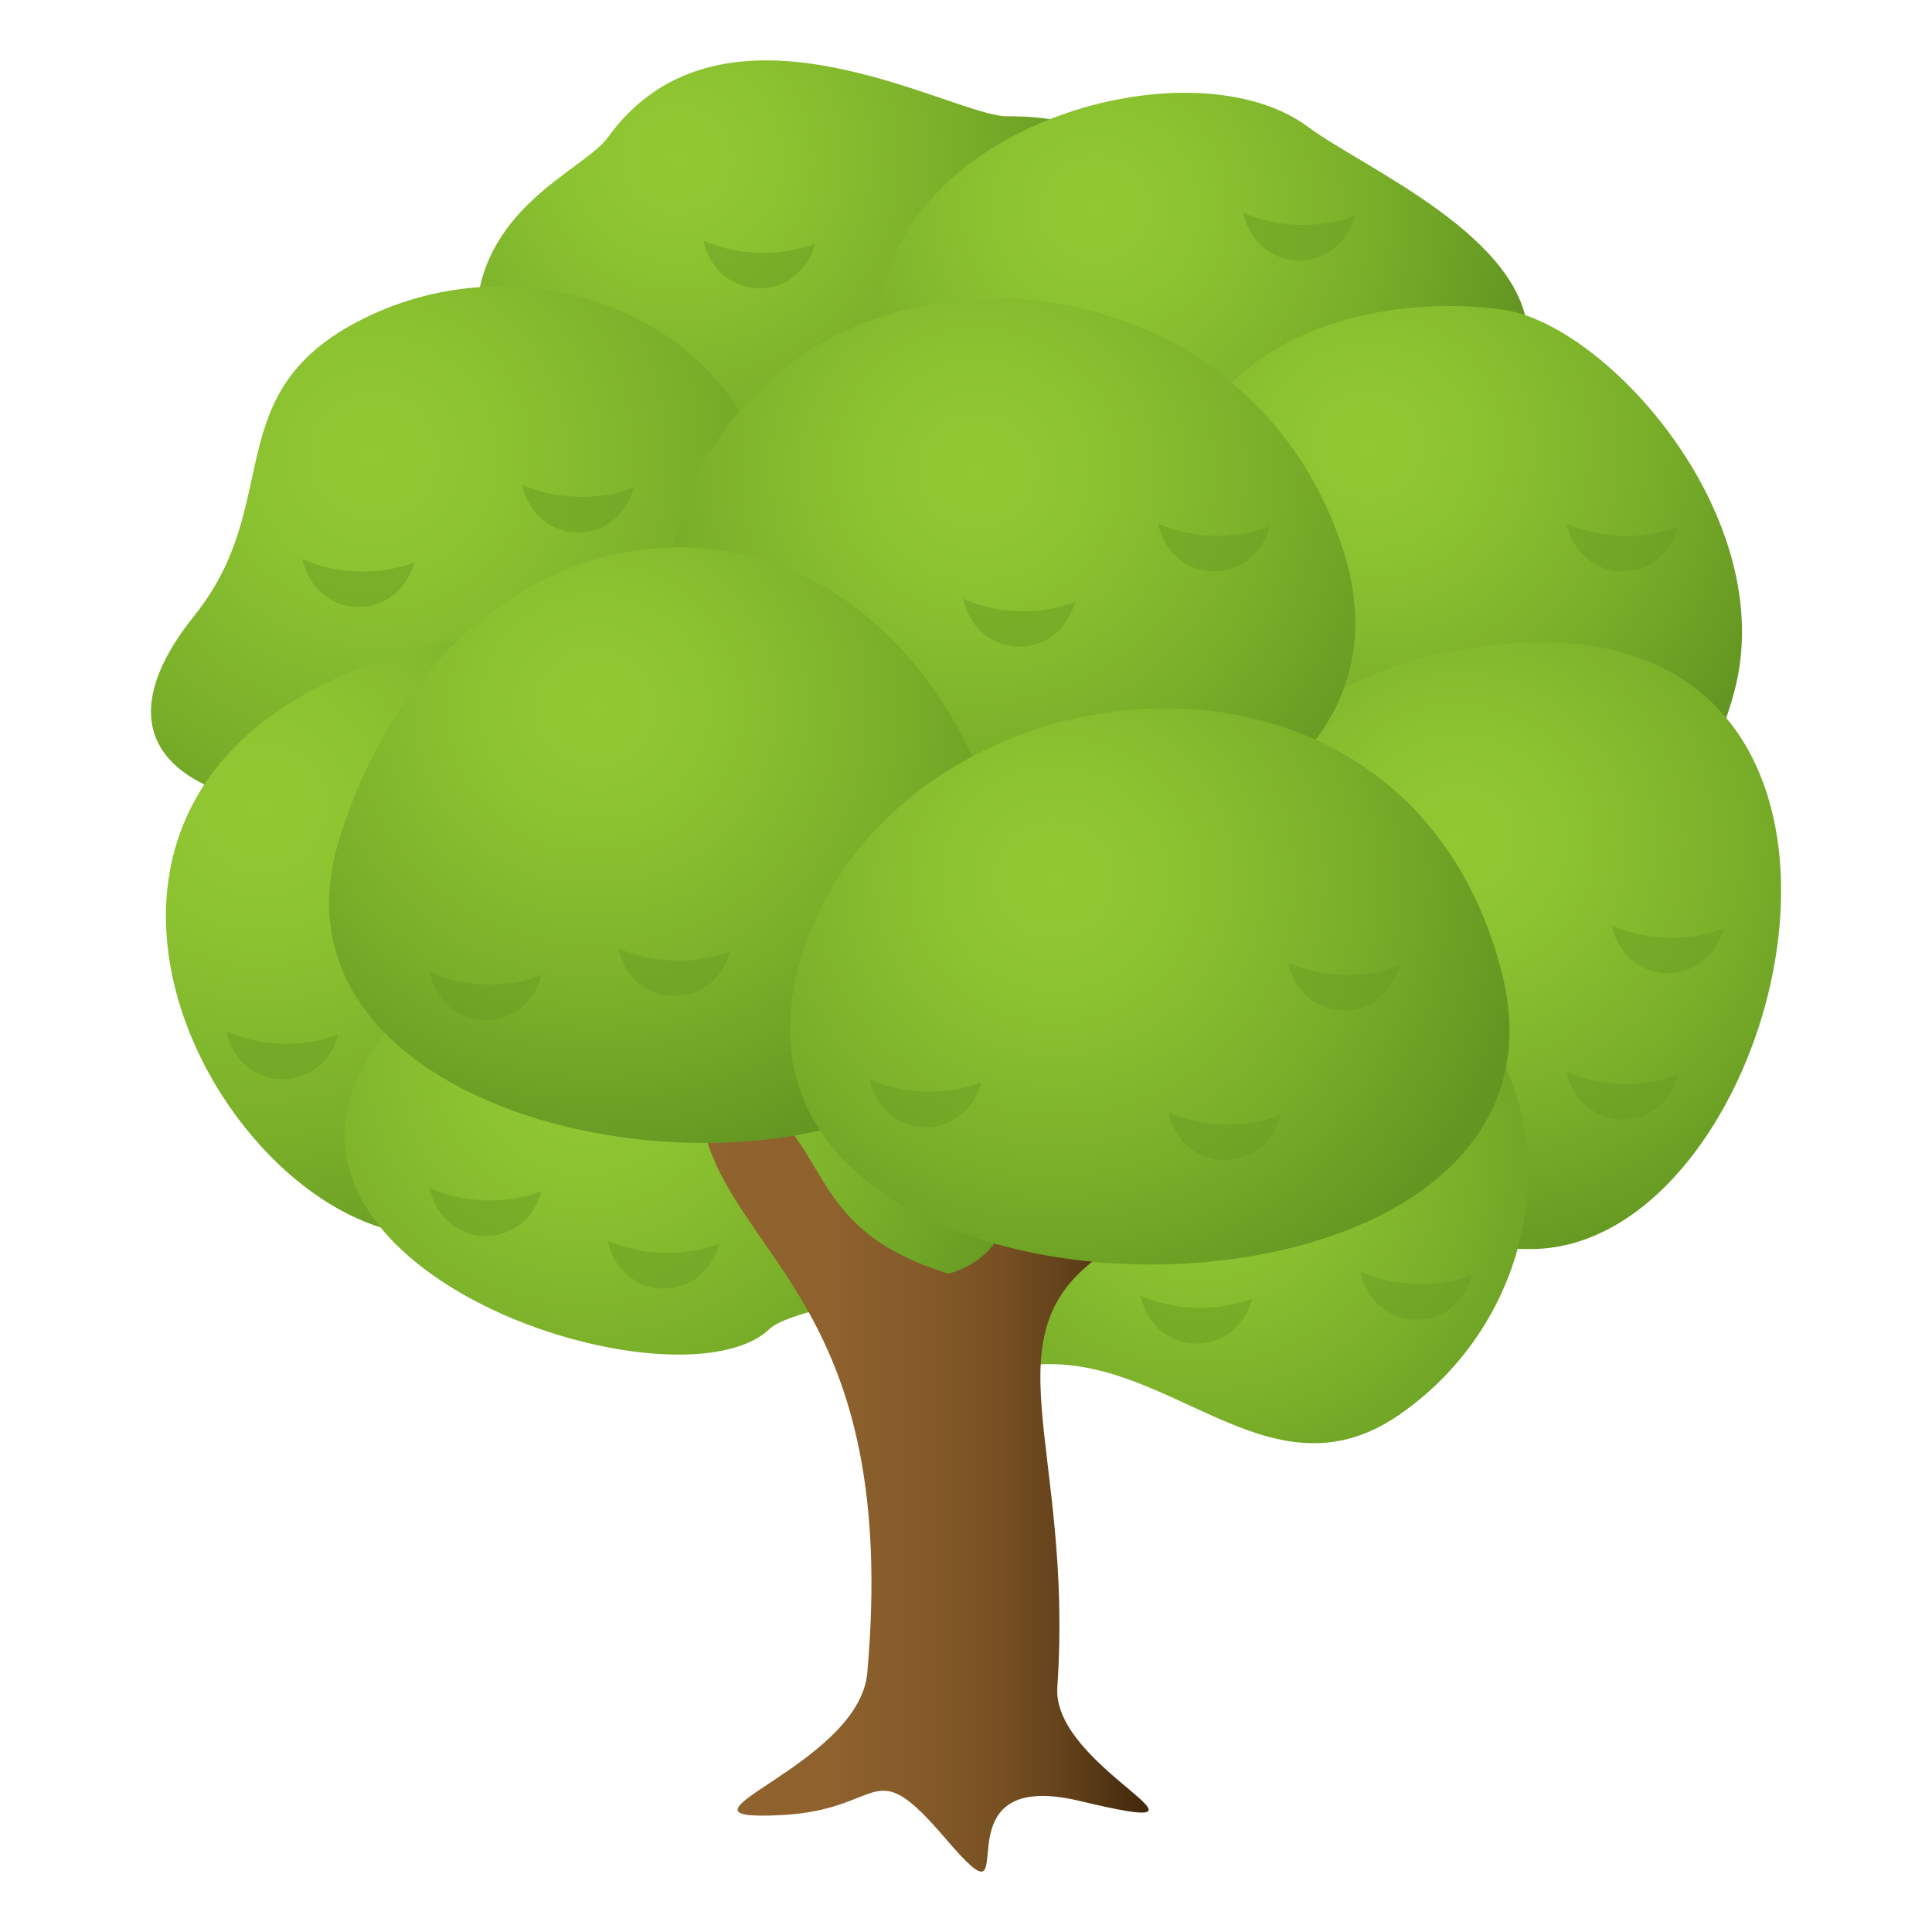 <svg xmlns="http://www.w3.org/2000/svg" width="64" height="64" viewBox="0 0 64 64"><radialGradient id="1f333-a" cx="23.323" cy="15.593" r="14.144" gradientTransform="matrix(1.04 0 0 1.022 -1.842 -10.688)" gradientUnits="userSpaceOnUse"><stop offset="0" stop-color="#92c932"/><stop offset=".262" stop-color="#8bc230"/><stop offset=".644" stop-color="#79ae29"/><stop offset="1" stop-color="#629621"/></radialGradient><path fill="url(#1f333-a)" d="M33.343 3.85c13.562 0-17.571 20.192-17.571 6.844 0-3.796 3.573-5.046 4.359-6.137C23.96-.749 31.553 3.85 33.343 3.85z"/><radialGradient id="1f333-b" cx="188.511" cy="17.224" r="13.905" gradientTransform="matrix(-1.04 0 0 1.022 232.329 -10.688)" gradientUnits="userSpaceOnUse"><stop offset="0" stop-color="#92c932"/><stop offset=".262" stop-color="#8bc230"/><stop offset=".644" stop-color="#79ae29"/><stop offset="1" stop-color="#629621"/></radialGradient><path fill="url(#1f333-b)" d="M29.061 11.131c0 13.347 13.088 10.521 21.558.095 0-3.352-5.436-5.644-7.299-7.03-3.914-2.912-14.259-.001-14.259 6.935z"/><radialGradient id="1f333-c" cx="179.811" cy="24.906" r="14.104" gradientTransform="matrix(-1.04 0 0 1.022 232.329 -10.688)" gradientUnits="userSpaceOnUse"><stop offset="0" stop-color="#92c932"/><stop offset=".262" stop-color="#8bc230"/><stop offset=".644" stop-color="#79ae29"/><stop offset="1" stop-color="#629621"/></radialGradient><path fill="url(#1f333-c)" d="M38.943 15.673c-4.136 12.713 15.029 20.16 18.503 7.258C59 17.159 53.23 10.744 49.788 10.259c-3.634-.514-9.232.459-10.845 5.414z"/><radialGradient id="1f333-d" cx="535.044" cy="587.804" r="14.362" gradientTransform="matrix(0 -1.023 -1.038 0 658.47 575.17)" gradientUnits="userSpaceOnUse"><stop offset="0" stop-color="#92c932"/><stop offset=".262" stop-color="#8bc230"/><stop offset=".644" stop-color="#79ae29"/><stop offset="1" stop-color="#629621"/></radialGradient><path fill="url(#1f333-d)" d="M48.43 21.512c-13.362 2.28-11.284 19.864 2.276 19.864 8.814 0 13.981-22.639-2.276-19.864z"/><radialGradient id="1f333-e" cx="436.8" cy="796.297" r="13.788" gradientTransform="matrix(.487 -.904 -.917 -.479 557.17 814.407)" gradientUnits="userSpaceOnUse"><stop offset="0" stop-color="#92c932"/><stop offset=".262" stop-color="#8bc230"/><stop offset=".644" stop-color="#79ae29"/><stop offset="1" stop-color="#629621"/></radialGradient><path fill="url(#1f333-e)" d="M48.348 33.159c-9.471-9.556-27.951 14.521-14.609 12.122 4.803-.863 8.161 4.684 12.637 1.569 4.748-3.304 5.662-9.966 1.972-13.691z"/><radialGradient id="1f333-f" cx="13.668" cy="25.251" r="16.482" gradientTransform="matrix(1.04 0 0 1.022 -1.842 -10.688)" gradientUnits="userSpaceOnUse"><stop offset="0" stop-color="#92c932"/><stop offset=".262" stop-color="#8bc230"/><stop offset=".644" stop-color="#79ae29"/><stop offset="1" stop-color="#629621"/></radialGradient><path fill="url(#1f333-f)" d="M25.259 15.256c4.136 12.712-27.226 15.611-18.82 5.137 3.027-3.771.714-7.409 5.607-9.841 5.191-2.58 11.6-.251 13.213 4.704z"/><radialGradient id="1f333-g" cx="536.112" cy="420.626" r="16.841" gradientTransform="matrix(0 -1.023 1.038 0 -427.983 575.17)" gradientUnits="userSpaceOnUse"><stop offset="0" stop-color="#92c932"/><stop offset=".262" stop-color="#8bc230"/><stop offset=".644" stop-color="#79ae29"/><stop offset="1" stop-color="#629621"/></radialGradient><path fill="url(#1f333-g)" d="M15.771 21.095c13.345-2.38 12.093 19.836-1.47 19.836-7.444 0-16.039-16.713 1.47-19.836z"/><radialGradient id="1f333-h" cx="527.966" cy="430.984" r="15.801" gradientTransform="matrix(0 -1.023 1.038 0 -427.983 575.17)" gradientUnits="userSpaceOnUse"><stop offset="0" stop-color="#92c932"/><stop offset=".262" stop-color="#8bc230"/><stop offset=".644" stop-color="#79ae29"/><stop offset="1" stop-color="#629621"/></radialGradient><path fill="url(#1f333-h)" d="M14.745 32.206c45.231 8.725 12.933 9.741 10.75 11.816-3.379 3.213-21.393-3.091-10.75-11.816z"/><linearGradient id="1f333-i" gradientUnits="userSpaceOnUse" x1="23.263" y1="48.877" x2="38.049" y2="48.877"><stop offset="0" stop-color="#91632e"/><stop offset=".292" stop-color="#8e612d"/><stop offset=".496" stop-color="#855a29"/><stop offset=".672" stop-color="#764f22"/><stop offset=".833" stop-color="#603f19"/><stop offset=".982" stop-color="#442a0d"/><stop offset="1" stop-color="#40270b"/></linearGradient><path fill="url(#1f333-i)" d="M23.293 37.345c1.057 4.402 6.507 6 5.437 18.071-.276 3.125-7.259 4.938-2.829 4.71 3.467-.181 2.933-2.131 5.426.785 2.935 3.436-.633-2.467 4.45-1.25 5.602 1.34-.938-1.045-.752-3.766.552-8.086-2.466-11.721 1.613-14.429-4.437-3.903-1.97-.23-5.215.728-4.736-1.469-3.755-4.077-6.683-6.159-1.349-.96-1.571.793-1.447 1.31z"/><radialGradient id="1f333-j" cx="32.906" cy="25.707" r="15.056" gradientTransform="matrix(1.04 0 0 1.022 -1.842 -10.688)" gradientUnits="userSpaceOnUse"><stop offset="0" stop-color="#92c932"/><stop offset=".262" stop-color="#8bc230"/><stop offset=".644" stop-color="#79ae29"/><stop offset="1" stop-color="#629621"/></radialGradient><path fill="url(#1f333-j)" d="M44.467 18.134c4.189 12.695-23.741 14.91-22.444 1.623 1.225-12.565 18.637-13.16 22.444-1.623z"/><radialGradient id="1f333-k" cx="20.734" cy="33.38" r="15.361" gradientTransform="matrix(1.04 0 0 1.022 -1.842 -10.688)" gradientUnits="userSpaceOnUse"><stop offset="0" stop-color="#92c932"/><stop offset=".262" stop-color="#8bc230"/><stop offset=".644" stop-color="#79ae29"/><stop offset="1" stop-color="#629621"/></radialGradient><path fill="url(#1f333-k)" d="M33.546 28.973c3 13.019-26.13 10.983-22.296-1.21 4.008-12.752 18.948-13.325 22.296 1.21z"/><radialGradient id="1f333-l" cx="35.352" cy="38.941" r="15.234" gradientTransform="matrix(1.04 0 0 1.022 -1.842 -10.688)" gradientUnits="userSpaceOnUse"><stop offset="0" stop-color="#92c932"/><stop offset=".262" stop-color="#8bc230"/><stop offset=".644" stop-color="#79ae29"/><stop offset="1" stop-color="#629621"/></radialGradient><path fill="url(#1f333-l)" d="M49.746 32.206c3.321 12.942-26.624 12.895-23.327-.054 2.642-10.372 20.039-12.756 23.327.054z"/><path opacity=".5" fill="#679E23" d="M10.021 18.521c.453 2.066 3.151 2.135 3.709.1-1.11.45-2.623.407-3.709-.1zM41.182 7.04c.453 2.067 3.152 2.136 3.714.1-1.113.452-2.627.407-3.714-.1zM53.392 30.654c.448 2.063 3.146 2.138 3.704.101-1.108.447-2.618.404-3.704-.101zM42.665 31.882c.448 2.063 3.146 2.138 3.704.101-1.107.447-2.618.404-3.704-.101zM38.706 36.841c.448 2.063 3.146 2.138 3.704.101-1.107.447-2.618.404-3.704-.101zM28.804 35.753c.448 2.063 3.146 2.138 3.704.101-1.108.447-2.618.404-3.704-.101zM20.48 31.411c.448 2.063 3.146 2.138 3.704.101-1.107.447-2.618.404-3.704-.101zM14.235 32.205c.448 2.063 3.146 2.138 3.704.101-1.107.447-2.618.404-3.704-.101zM17.292 16.05c.448 2.063 3.146 2.138 3.704.101-1.107.447-2.618.404-3.704-.101zM7.499 34.164c.448 2.063 3.146 2.138 3.704.101-1.107.447-2.618.404-3.704-.101zM14.235 39.357c.448 2.063 3.146 2.138 3.704.101-1.107.447-2.618.404-3.704-.101zM20.127 41.094c.448 2.063 3.146 2.138 3.704.101-1.107.447-2.618.404-3.704-.101zM37.779 42.918c.448 2.063 3.146 2.138 3.704.101-1.107.447-2.618.404-3.704-.101zM45.062 42.124c.448 2.063 3.146 2.138 3.704.101-1.108.447-2.619.404-3.704-.101zM51.895 35.499c.448 2.063 3.146 2.138 3.704.101-1.108.447-2.619.404-3.704-.101zM23.299 7.965c.452 2.063 3.151 2.137 3.708.101-1.111.444-2.622.41-3.708-.101zM51.892 17.338c.453 2.067 3.151 2.14 3.709.103-1.116.449-2.622.407-3.709-.103zM38.362 17.339c.448 2.066 3.146 2.135 3.704.099-1.106.45-2.617.411-3.704-.099zM31.908 19.832c.453 2.067 3.151 2.137 3.709.101-1.11.449-2.623.411-3.709-.101z"/></svg>